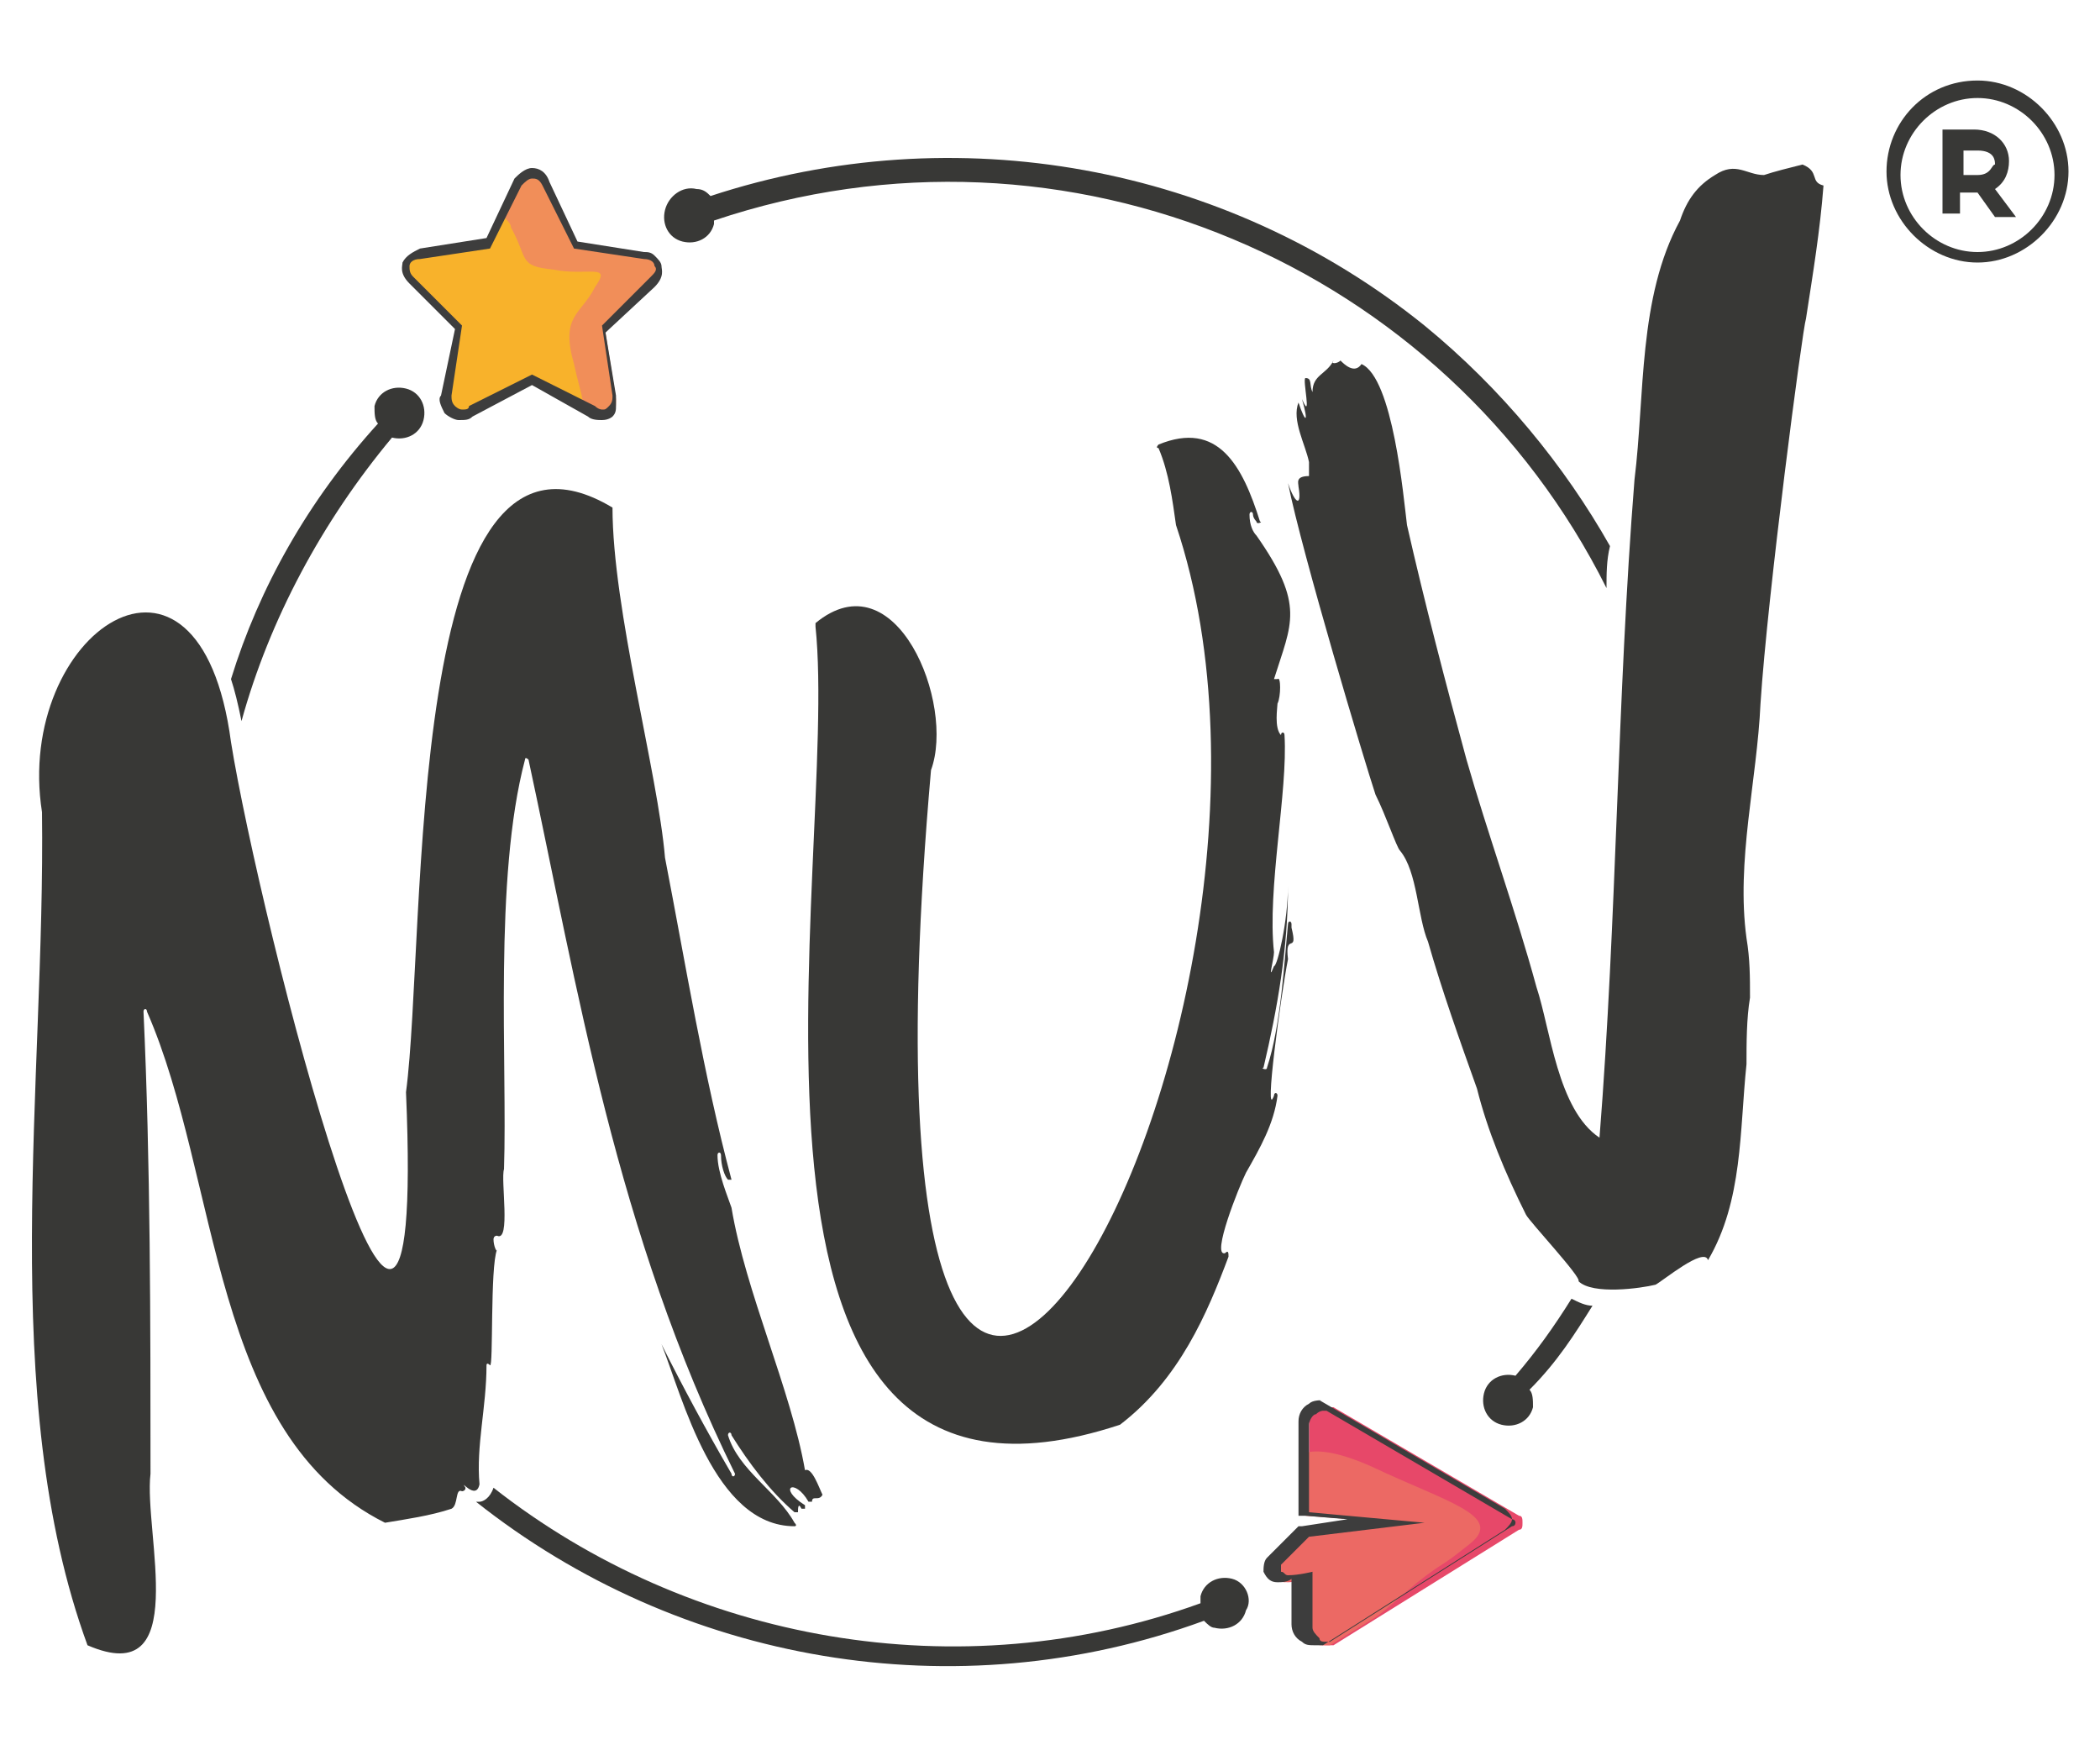 <?xml version="1.0" encoding="utf-8"?>
<!-- Generator: Adobe Illustrator 26.5.0, SVG Export Plug-In . SVG Version: 6.00 Build 0)  -->
<svg version="1.1" id="Livello_1" xmlns="http://www.w3.org/2000/svg" xmlns:xlink="http://www.w3.org/1999/xlink" x="0px" y="0px"
	 viewBox="0 0 60 50" style="enable-background:new 0 0 60 50;" xml:space="preserve">
<style type="text/css">
	.st0{fill:#383836;}
	.st1{fill:#3D3D3D;}
	.st2{fill:#F8B22B;}
	.st3{fill:#F18E59;}
	.st4{fill:#E74869;}
	.st5{fill:#EC6964;}
</style>
<g>
	<g>
		<g id="Group_22834_1_">
			<g>
				<path class="st0" d="M45.5,37.3c-0.2,0-0.4-0.1-0.6-0.2c-0.5,0.8-1,1.5-1.6,2.2l0,0c0,0,0,0,0,0c-0.4-0.1-0.8,0.1-0.9,0.5
					c-0.1,0.4,0.1,0.8,0.5,0.9c0.4,0.1,0.8-0.1,0.9-0.5c0,0,0,0,0,0c0-0.2,0-0.4-0.1-0.5C44.5,38.9,45,38.1,45.5,37.3z"/>
				<path class="st0" d="M45.9,16.8c0-0.4,0-0.8,0.1-1.2c-1.3-2.3-3.1-4.5-5.3-6.3c-5.7-4.6-13.4-6-20.4-3.7
					c-0.1-0.1-0.2-0.2-0.4-0.2C19.5,5.3,19.1,5.6,19,6c-0.1,0.4,0.1,0.8,0.5,0.9c0.4,0.1,0.8-0.1,0.9-0.5c0,0,0,0,0,0
					c0,0,0-0.1,0-0.1C30.5,2.9,41.3,7.6,45.9,16.8z"/>
			</g>
			<g>
				<path class="st0" d="M35.2,45.1c-0.4-0.1-0.8,0.1-0.9,0.5c0,0,0,0,0,0c0,0.1,0,0.1,0,0.2c-6.9,2.5-14.6,1.1-20.2-3.3
					c-0.1,0.3-0.3,0.4-0.4,0.4c0,0,0,0-0.1,0c5.8,4.6,13.7,6,20.8,3.4c0.1,0.1,0.2,0.2,0.3,0.2c0.4,0.1,0.8-0.1,0.9-0.5
					C35.8,45.7,35.6,45.2,35.2,45.1z"/>
				<path class="st0" d="M6.6,19.4c0.1,0.3,0.2,0.7,0.3,1.2c0.8-2.9,2.3-5.7,4.3-8.1c0,0,0,0,0,0c0.4,0.1,0.8-0.1,0.9-0.5
					c0.1-0.4-0.1-0.8-0.5-0.9c-0.4-0.1-0.8,0.1-0.9,0.5c0,0,0,0,0,0c0,0.2,0,0.4,0.1,0.5C8.8,14.3,7.4,16.8,6.6,19.4z"/>
			</g>
		</g>
		<path class="st1" d="M14.2,35.6C14.2,35.6,14.2,35.6,14.2,35.6C14.2,35.5,14.2,35.6,14.2,35.6z"/>
		<path class="st0" d="M23,42c-0.4-2.3-1.7-5.1-2.1-7.5c0,0,0,0,0,0c-0.1-0.3-0.4-1-0.4-1.5c0-0.1,0.1-0.1,0.1,0
			c0,0.3,0.1,0.6,0.2,0.7c0,0,0.1,0,0.1,0c-0.8-3-1.3-6.1-1.9-9.2c0,0,0,0,0,0c-0.2-2.4-1.5-7.1-1.5-10c0,0,0,0,0,0
			c-6-3.6-5.3,12.2-5.9,16.7c0,0,0,0,0,0c0.6,14-4.2-5-5-10c-0.9-6.8-6.2-3.1-5.4,2c0,0,0,0,0,0C1.3,30.9-0.1,39.9,2.5,47
			c0,0,0,0,0,0c3,1.3,1.6-3.2,1.8-4.9c0,0,0,0,0,0c0-4.3,0-8.9-0.2-13.2c0-0.1,0.1-0.1,0.1,0C6.3,33.7,6,41,11,43.5c0,0,0,0,0,0
			c0.6-0.1,1.3-0.2,1.9-0.4c0,0,0,0,0,0c0.2-0.1,0.1-0.6,0.3-0.5c0,0,0.1,0,0.1-0.1c-0.2-0.3,0.3,0.4,0.4-0.1c0,0,0,0,0,0
			c-0.1-1.1,0.2-2.2,0.2-3.4c0,0,0-0.1,0.1,0c0.1,0.1,0-2.8,0.2-3.3c0,0.1-0.1-0.1-0.1-0.3c0,0,0-0.1,0.1-0.1
			c0.4,0.2,0.1-1.6,0.2-1.9c0,0,0,0,0,0c0.1-3-0.3-8.3,0.6-11.7c0-0.1,0.1,0,0.1,0c1.4,6.5,2.5,13.5,5.9,20.4c0,0.1-0.1,0.1-0.1,0
			c-0.7-1.2-1.4-2.5-2-3.7c0.6,1.5,1.5,5.2,3.8,5.2c0,0,0.1,0,0-0.1c-0.5-0.9-1.6-1.5-1.9-2.5c0-0.1,0.1-0.1,0.1,0
			c0.5,0.8,1.1,1.6,1.8,2.2c0,0,0.1,0,0.1,0c0-0.1,0-0.3,0.1-0.1c0,0,0.1,0,0.1,0c0,0,0-0.1,0-0.1c-0.8-0.5-0.3-0.8,0.1-0.1
			c0,0,0.1,0,0.1,0c0-0.2,0.2,0,0.3-0.2c0,0,0,0,0,0C23.4,42.5,23.2,41.9,23,42C23,42.1,23,42.1,23,42z"/>
		<path class="st1" d="M37.1,13.9C37.1,13.9,37.1,13.9,37.1,13.9C37.1,13.9,37.1,13.9,37.1,13.9C37.1,13.9,37.1,13.9,37.1,13.9z"/>
		<path class="st0" d="M37.1,13.9C37.1,13.9,37.1,13.9,37.1,13.9c0.1,0.6-0.1,0.5-0.3-0.1c0,0,0,0,0,0c0.4,2,2.2,8,2.5,8.9
			c0,0,0,0,0,0l0,0c0,0,0,0,0,0c0.3,0.6,0.6,1.5,0.7,1.6c0,0,0,0,0,0c0.5,0.6,0.5,1.9,0.8,2.6c0,0,0,0,0,0c0.4,1.4,0.9,2.8,1.4,4.2
			c0,0,0,0,0,0c0.3,1.2,0.8,2.4,1.4,3.6c0.1,0.2,1.6,1.8,1.5,1.9c0,0,0,0,0,0c0.4,0.4,1.8,0.2,2.2,0.1c0,0,0,0,0,0
			c0.2-0.1,1.4-1.1,1.5-0.7c0,0,0,0,0,0c1-1.7,0.9-3.7,1.1-5.6c0,0,0,0,0,0c0-0.6,0-1.3,0.1-1.9c0,0,0,0,0,0c0-0.6,0-1.1-0.1-1.7
			c0,0,0,0,0,0c-0.3-2.2,0.3-4.5,0.4-6.7c0.2-3.1,1.2-10.7,1.3-11l0,0c0,0,0,0,0,0c0.2-1.3,0.4-2.5,0.5-3.8c0,0,0,0,0,0
			c-0.4-0.1-0.1-0.4-0.6-0.6c0,0,0,0,0,0c-0.4,0.1-0.8,0.2-1.1,0.3c0,0,0,0,0,0c-0.5,0-0.8-0.4-1.4,0c-0.5,0.3-0.8,0.7-1,1.3
			c0,0,0,0,0,0c-1.2,2.2-1,5-1.3,7.4c-0.5,6.3-0.5,12.5-1,18.8c0,0,0,0,0,0c-1.2-0.8-1.4-3.1-1.8-4.3c-0.6-2.2-1.4-4.4-2-6.5
			c-0.6-2.2-1.2-4.5-1.7-6.7c0,0,0,0,0,0c-0.1-0.8-0.4-4.2-1.3-4.6c0,0,0,0,0,0c-0.2,0.3-0.5,0-0.6-0.1c0,0,0,0,0,0
			c-0.1,0.1-0.3,0.1-0.2,0c-0.2,0.4-0.6,0.4-0.6,0.9c0,0,0,0,0,0c-0.1-0.2,0-0.4-0.2-0.4c-0.1,0,0.2,1.3-0.1,0.6c0,0,0,0,0,0
			c0.2,0.7,0.1,0.7-0.1,0.1c0,0,0,0,0,0c-0.2,0.5,0.2,1.2,0.3,1.7c0,0,0,0,0,0c0,0.1,0,0.2,0,0.3c0,0,0,0,0,0c0,0,0,0.1,0,0.1
			c0,0,0,0,0,0C37,13.6,37.1,13.8,37.1,13.9"/>
		<path class="st0" d="M36.5,20.1c0.1-0.2,0.1-0.8,0-0.7c0,0-0.1,0-0.1,0l0,0c0,0,0,0,0,0c0.5-1.6,0.9-2.1-0.5-4.1c0,0,0,0,0,0
			c-0.1-0.1-0.2-0.3-0.2-0.6c0-0.1,0.1-0.1,0.1,0c0,0.1,0.1,0.2,0.1,0.2c0,0.1,0.2,0,0.1,0c-0.5-1.6-1.2-2.9-2.9-2.2
			c0,0-0.1,0.1,0,0.1c0.3,0.7,0.4,1.5,0.5,2.2c0,0,0,0,0,0c4.9,14.6-9.9,40-7,7c0,0,0,0,0,0c0.7-1.9-1-6.1-3.3-4.2c0,0,0,0,0,0.1
			c0.7,6.7-3.7,26.9,8.7,22.8c0,0,0,0,0,0c1.7-1.3,2.5-3.2,3.1-4.8c0-0.1,0-0.2-0.1-0.1c-0.4,0.1,0.4-1.9,0.6-2.3c0,0,0,0,0,0
			c0.4-0.7,0.8-1.4,0.9-2.2c0-0.1-0.1-0.1-0.1,0c-0.3,0.8,0.2-2.9,0.4-3.9c0,0,0,0,0,0c-0.1-0.8,0.3-0.1,0.1-0.9c0,0,0,0,0,0
			c0,0,0-0.1,0-0.1c0-0.1-0.1-0.1-0.1,0c-0.1,1-0.2,2.9-0.6,4.1c0,0.1-0.2,0-0.1,0c0.4-1.7,0.7-3.4,0.7-5.2c0,1-0.3,2.3-0.4,2.3
			c0,0,0,0,0,0c-0.2,0.5,0-0.2,0-0.4c0,0,0,0,0,0c-0.2-1.8,0.4-4.6,0.3-6.2c0-0.1-0.1-0.1-0.1,0C36.4,20.8,36.5,20.2,36.5,20.1
			C36.5,20.1,36.5,20.1,36.5,20.1z"/>
		<g id="Group_22837_1_">
			<path id="Path_25953_1_" class="st2" d="M17.2,11.9c-0.1,0-0.2,0-0.3-0.1l-1.7-0.9l-1.7,0.9c-0.1,0.1-0.2,0.1-0.3,0.1
				c-0.1,0-0.2,0-0.3-0.1l0,0l0,0c-0.1-0.1-0.1-0.3-0.1-0.4v0l0.3-1.9L11.8,8l0,0h0c-0.2-0.2-0.2-0.3-0.2-0.5
				c0.1-0.1,0.2-0.2,0.4-0.3L14,7l0.9-1.7C14.9,5.1,15.1,5,15.2,5s0.3,0.1,0.4,0.3L16.5,7l1.9,0.3c0.2,0,0.4,0.1,0.4,0.3
				c0,0.1,0,0.3-0.2,0.5l0,0l0,0l-1.4,1.4l0.3,1.9v0c0,0.2,0,0.3-0.1,0.4C17.4,11.8,17.3,11.9,17.2,11.9z"/>
			<path id="Path_25954_1_" class="st3" d="M18.4,7.3L16.5,7l-0.9-1.7C15.5,5.1,15.4,5,15.2,5c-0.2,0-0.3,0.1-0.4,0.3l-0.4,0.9
				c0.1,0.1,0.2,0.2,0.2,0.3c0.5,0.9,0.2,1.1,1.2,1.2c1,0.2,1.7-0.2,1.2,0.5C16.6,9,16,9,16.4,10.4c0.2,0.9,0.3,1,0.2,1.2l0.3,0.2
				c0.1,0.1,0.2,0.1,0.3,0.1c0.1,0,0.2,0,0.3-0.1c0.1-0.1,0.1-0.2,0.1-0.4v0l-0.3-1.9L18.6,8l0,0l0,0c0.2-0.2,0.2-0.3,0.2-0.5
				C18.8,7.4,18.6,7.3,18.4,7.3z"/>
			<path id="Path_25955_1_" class="st1" d="M17.2,11.7c0.1,0,0.1,0,0.2-0.1c0.1-0.1,0.1-0.2,0.1-0.3l-0.3-2l1.4-1.4
				c0.1-0.1,0.2-0.2,0.1-0.3c0-0.1-0.1-0.2-0.3-0.2l-2-0.3l-0.9-1.8c-0.1-0.2-0.2-0.2-0.3-0.2S15,5.2,14.9,5.3L14,7.1l-2,0.3
				c-0.2,0-0.3,0.1-0.3,0.2s0,0.2,0.1,0.3l1.4,1.4l-0.3,2c0,0.1,0,0.2,0.1,0.3c0,0,0.1,0.1,0.2,0.1c0.1,0,0.2,0,0.2-0.1l1.8-0.9
				l1.8,0.9C17.1,11.7,17.2,11.7,17.2,11.7 M17.2,12c-0.1,0-0.3,0-0.4-0.1L15.2,11l-1.7,0.9c-0.1,0.1-0.2,0.1-0.4,0.1
				c-0.1,0-0.3-0.1-0.4-0.2l0,0l0,0c-0.1-0.2-0.2-0.4-0.1-0.5v0v0L13,9.4l-1.3-1.3l0,0l0,0c-0.3-0.3-0.2-0.5-0.2-0.6
				c0.1-0.2,0.3-0.3,0.5-0.4l1.9-0.3l0.8-1.7C14.8,5,15,4.8,15.2,4.8s0.4,0.1,0.5,0.4l0.8,1.7l1.9,0.3c0.1,0,0.2,0,0.3,0.1
				c0.1,0.1,0.2,0.2,0.2,0.3c0,0.1,0.1,0.3-0.2,0.6l0,0l0,0l-1.4,1.3l0.3,1.8v0v0c0,0.1,0,0.2,0,0.3c0,0.1,0,0.2-0.1,0.3
				C17.5,11.9,17.4,12,17.2,12L17.2,12z"/>
		</g>
		<g>
			<path class="st4" d="M37.9,47c-0.1,0-0.2,0-0.3-0.1c-0.1-0.1-0.2-0.3-0.2-0.4l0-1.4c-0.1,0-0.4,0.1-0.6,0.1c0,0,0,0,0,0
				c-0.1,0-0.2-0.1-0.3-0.2c0-0.1,0-0.2,0-0.3l0,0l0.9-0.9l2.6-0.3l-2.6-0.2l0-2.6c0-0.2,0.1-0.3,0.2-0.4c0.1-0.1,0.2-0.1,0.3-0.1
				c0.1,0,0.1,0,0.2,0l0,0l5.3,3.1c0.1,0,0.1,0.1,0.1,0.2c0,0.1,0,0.2-0.1,0.2L38.1,47l0,0C38,47,38,47,37.9,47
				C37.9,47,37.9,47,37.9,47z"/>
			<path class="st5" d="M40.5,45.2c0.9-0.7,0.5-0.3,1.5-1.1c1-0.8-0.7-1.2-2.8-2.2c-0.9-0.4-1.5-0.5-1.9-0.4l0,1.8l2.6,0.2l-2.6,0.3
				l-0.9,0.9l0,0c-0.1,0.1-0.1,0.2,0,0.3c0,0.1,0.2,0.2,0.3,0.2c0,0,0,0,0,0c0.2,0,0.4-0.1,0.6-0.1l0,1.4c0,0.2,0.1,0.3,0.2,0.4
				c0.1,0.1,0.2,0.1,0.3,0.1c0,0,0,0,0,0c0.1,0,0.1,0,0.2,0l0,0l1.3-0.8C39.6,46,39.9,45.7,40.5,45.2z"/>
			<path class="st1" d="M37.8,40.3c0,0,0.1,0,0.1,0l5.3,3.1c0,0,0.1,0,0.1,0.1c0,0,0,0.1-0.1,0.1L38,46.9c0,0-0.1,0-0.1,0
				c-0.1,0-0.2,0-0.2-0.1c-0.1-0.1-0.2-0.2-0.2-0.3l0-1.6c0,0-0.4,0.1-0.7,0.1c0,0,0,0,0,0c-0.1,0-0.1-0.1-0.2-0.1
				c0-0.1,0-0.1,0-0.2l0.8-0.8l3.3-0.4c0,0,0,0,0,0c0,0,0,0,0,0l-3.3-0.3l0-2.5c0-0.1,0.1-0.3,0.2-0.3
				C37.7,40.3,37.8,40.3,37.8,40.3 M37.8,40c-0.1,0-0.3,0-0.4,0.1c-0.2,0.1-0.3,0.3-0.3,0.5l0,2.5l0,0.2l0.2,0l1.2,0.1l-1.3,0.2
				l-0.1,0l-0.1,0.1l-0.8,0.8l0,0l0,0c-0.1,0.1-0.1,0.3-0.1,0.4c0.1,0.2,0.2,0.3,0.4,0.3c0,0,0,0,0,0c0.1,0,0.3,0,0.4-0.1l0,1.3l0,0
				l0,0c0,0.2,0.1,0.4,0.3,0.5c0.1,0.1,0.2,0.1,0.4,0.1c0.1,0,0.2,0,0.2,0l0,0l0,0l5.2-3.3c0.1-0.1,0.2-0.2,0.2-0.3l0,0l0,0
				c0-0.1-0.1-0.2-0.2-0.3l-5.3-3.1l0,0l0,0C38,40,37.9,40,37.8,40L37.8,40z"/>
		</g>
	</g>
	<path class="st0" d="M56.5,2.3c-1.5,0-2.6,1.2-2.6,2.6s1.2,2.6,2.6,2.6s2.6-1.2,2.6-2.6S57.9,2.3,56.5,2.3z M56.5,7.2
		c-1.2,0-2.2-1-2.2-2.2s1-2.2,2.2-2.2c1.2,0,2.2,1,2.2,2.2S57.7,7.2,56.5,7.2z M57.4,4.6c0-0.5-0.4-0.9-1-0.9h-0.9v2.4h0.5V5.5h0.4
		c0,0,0,0,0.1,0L57,6.2h0.6l-0.6-0.8C57.3,5.2,57.4,4.9,57.4,4.6z M56.5,5h-0.4V4.3h0.4c0.5,0,0.5,0.3,0.5,0.4
		C56.9,4.7,56.9,5,56.5,5z"/>
</g>
</svg>
